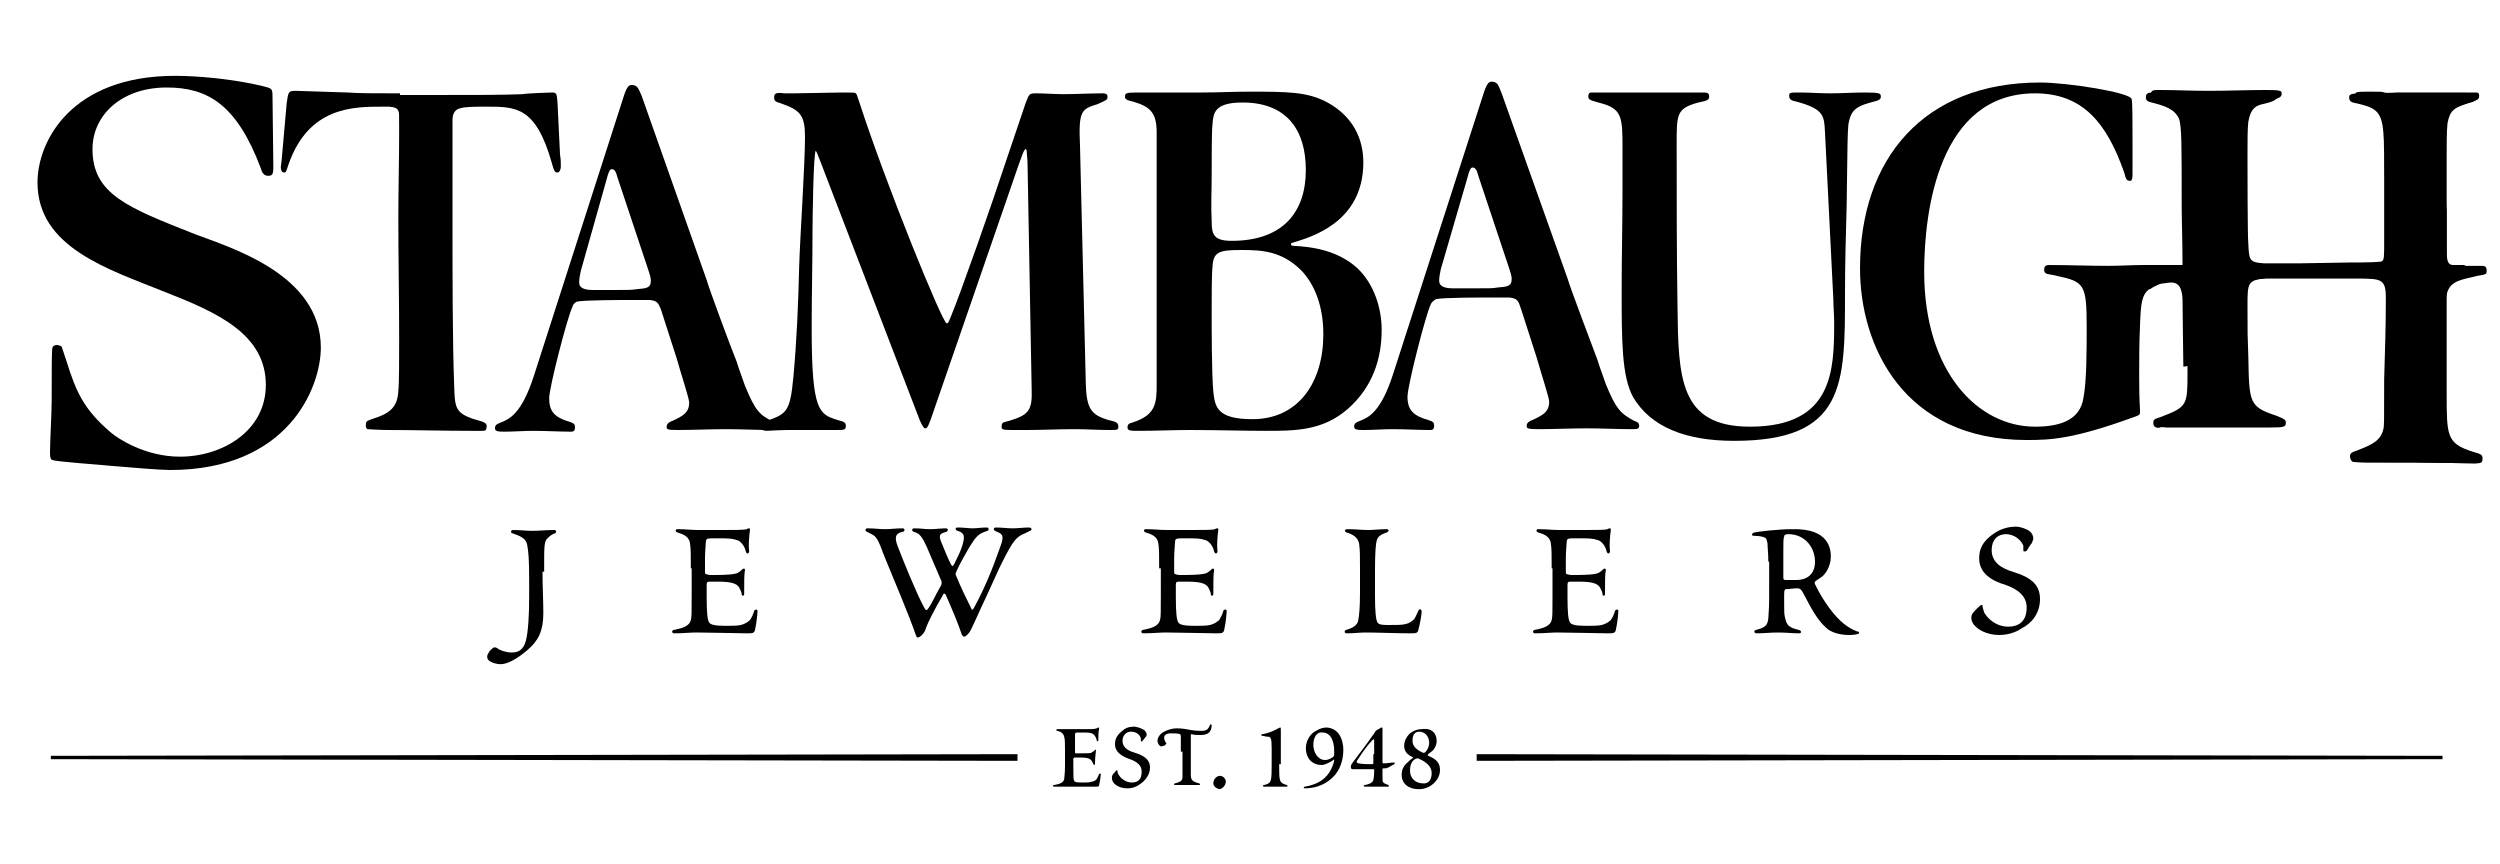 <svg xml:space="preserve" style="enable-background:new 0 0 300 103.7;" viewBox="0 0 300 103.7" y="0px" x="0px" xmlns:xlink="http://www.w3.org/1999/xlink" xmlns="http://www.w3.org/2000/svg" id="Layer_1" version="1.1">
<style type="text/css">
	.st0{fill:#010101;}
</style>
<g>
	<g>
		<path d="M138.8,15.9c0-2.4-0.8-3.1-2.8-3.7c-1-0.2-1-0.4-1-0.6c0-0.4,0.1-0.5,1.4-0.5h7.9c1.8,0,3.7-0.1,5.5-0.1
			c4.7,0,7.1,0,9.5,1.3c3.1,1.7,4.3,4.4,4.3,7.2c0,7.3-6.5,9-8.4,9.6c-0.1,0-0.3,0.1-0.3,0.2c0,0.1,0.1,0.2,0.3,0.2
			c1.9,0.1,5.2,0.4,7.7,2.7c2,1.9,2.9,4.8,2.9,7.4c0,3.3-1,6.8-4.1,9.5c-3,2.6-6.3,2.6-9.8,2.6c-2.5,0-6-0.1-9.1-0.1
			c-2,0-4.1,0.1-6.1,0.1c-1,0-1.4,0-1.4-0.4c0-0.4,0.2-0.5,0.6-0.6c2.8-0.9,2.9-2.3,2.9-4.6L138.8,15.9z M149.1,12.3
			c-3.4,0-3.5,1.3-3.6,2.6c-0.1,0.7-0.1,4.2-0.1,6.3c0,1.8-0.1,3.5,0,5.3c0,1.6,0.2,2.4,2.4,2.4c6.1,0,8.9-3.4,8.9-8.5
			C156.7,15.7,154.5,12.3,149.1,12.3z M156.3,32.6c-2.4-2.5-4.9-2.6-7.3-2.6c-2.7,0-3.4,0.2-3.5,2c-0.1,0.9-0.1,3.8-0.1,5.7
			c0,1.4,0,7.4,0.2,9.3c0.2,1.8,0.4,3.3,4.7,3.3c5.5,0,8.5-4.4,8.5-10.2C158.8,35.9,157.2,33.6,156.3,32.6z"></path>
		<path d="M188.1,33.4c0.2,0.8,3,8.2,3.6,9.8c0.2,0.7,0.8,2.3,1,2.9c1.2,2.9,1.7,3.5,3.4,4.4c0.3,0.1,0.6,0.2,0.6,0.6
			c0,0.4-0.3,0.4-0.9,0.4c-1.7,0-3.6-0.1-5.4-0.1c-1.9,0-3.9,0.1-5.8,0.1c-1.3,0-1.4-0.1-1.4-0.4c0-0.4,0.4-0.6,0.7-0.7
			c1.3-0.6,2-1,2-2.2c0-0.5-1-3.5-1.5-5.3l-1.9-5.9c-0.3-0.9-0.4-1.2-1.4-1.3h-2.3c-1.1,0-5.7,0-6.5,0.2c-0.1,0.1-0.4,0.2-0.6,0.6
			c-0.6,1.2-2.8,9.8-2.8,11.1c0,1.6,0.7,2.3,2.5,2.8c0.6,0.2,0.7,0.3,0.7,0.7c0,0.5-0.3,0.5-0.5,0.5c-1.4,0-3-0.1-4.5-0.1
			c-1.1,0-2.4,0.1-3.4,0.1c-0.7,0-1.2,0-1.2-0.4c0-0.4,0.2-0.5,0.7-0.7c1-0.4,2.5-1,4-5.7L178.1,11c0.4-1.2,0.7-1.2,0.9-1.2
			c0.7,0,0.8,0.4,1.2,1.4L188.1,33.4z M172.9,32.3c-0.1,0.4-0.2,1-0.2,1.4c0,0.7,0.7,0.9,1.7,0.9h2.5c2,0,2.2,0,2.8-0.1
			c1.1-0.1,1.7-0.1,1.7-1c0-0.2,0-0.4-0.3-1.3l-3.7-11.1c-0.2-0.8-0.4-1-0.7-1c-0.1,0-0.3,0-0.6,1.2L172.9,32.3z"></path>
		<path d="M219,15.9c-0.1-2-0.1-2.8-3.4-3.7c-0.5-0.1-0.9-0.2-0.9-0.7c0-0.4,0.1-0.4,1.3-0.4c1.1,0,2.4,0.1,3.6,0.1
			c1.4,0,2.8-0.1,4.2-0.1c1.8,0,1.9,0.1,1.9,0.5c0,0.3-0.2,0.4-0.5,0.5c-2.3,0.6-3.1,0.9-3.4,2.9c-0.1,1.1-0.1,2.2-0.2,9.6
			c-0.1,3.6-0.2,7.1-0.2,10.7c0,10.9,0,17.6-13.3,17.6c-5.9,0-10-1.7-12.1-5.2c-1.4-2.5-1.4-6.8-1.4-13c0-3.9,0.1-7.9,0.1-11.8v-5
			c0-3.9,0-4.9-2.9-5.6c-1.1-0.3-1.2-0.4-1.2-0.7c0-0.5,0.2-0.5,0.5-0.5h13.4c0.6,0,0.6,0.3,0.6,0.5c0,0.4-0.3,0.5-1.3,0.7
			c-2.6,0.7-2.6,1.4-2.6,4.9c0,6.5,0,13,0.1,19.5c0.1,8.6,0.2,14.5,8.7,14.5c10,0,10.1-6.8,10.1-12.5c0-0.9-0.1-2-0.1-2.8L219,15.9z"></path>
		<path d="M269.6,42.9c-0.1-3.4-0.1-2-0.1-6.1c0-3,0-3.2,2.3-3.4h6h5.6c2.3,0.1,2.9,0.1,2.9,2.3c0,4-0.1,5.9-0.2,9.8
			c0,5.4,0,5.6-0.1,6c-0.3,1.3-1.2,1.8-3,2.5c-0.9,0.3-1,0.4-1,0.8c0,0.1,0.1,0.5,0.3,0.6c0.2,0.1,1.4,0.1,7.6,0.1l7,0.1
			c0.7,0,0.8-0.1,0.8-0.6c0-0.3-0.1-0.4-1.2-0.8c-3.1-1-3.1-1.9-3.1-7v-10c0.1-3.1,0.7-3.4,3.5-4c0.2-0.1,1.2-0.2,1.3-0.3
			c0.1,0,0.2-0.1,0.2-0.4c0-0.4-0.1-0.6-0.6-0.6c-0.1,0-0.2,0-0.4,0v0h-4.1v-13c0-1.7,0-2.9,0.1-4c0.3-1.6,0.8-1.9,2.7-2.5
			c0.8-0.2,1.1-0.3,1.1-0.8c0-0.4-0.2-0.4-0.5-0.4h-1l-8.8,0.1c-0.1,0-1.2,0.1-1.5,0c-0.2-0.1-0.3-0.1-1.6-0.1
			c-1.8,0-1.9,0.1-1.9,0.5c0,0.5,0.3,0.6,0.9,0.7c2.1,0.5,3,0.8,3.2,3.5c0.1,0.9,0.1,3.6,0.1,5.9v7c0,2.2,0,2.3-0.3,2.6
			c-0.3,0.3-2.9,0.3-4.6,0.3c-1.3,0-4.6,0.1-5.9,0.1h-1.9c0,0-1.1,0-2.6,0c-1.4-0.1-1.4-0.4-1.6-2.2c-0.1-1.1-0.1-9.2-0.1-10.7
			c0-1.7,0-3.1,0.1-4c0.3-1.6,0.8-2.1,2.7-2.5c1.2-0.3,1.3-0.5,1.3-0.9c0-0.3-0.1-0.4-1.9-0.4c-2.3,0-4.7,0.1-6.9,0.1
			c-1.9,0-4-0.1-5.9-0.1c-0.6,0-1,0-1,0.6c0,0.4,0.3,0.5,0.7,0.6c1.6,0.4,2.8,0.8,3.3,2c0.3,1,0.3,3.1,0.3,10.3
			c0,1.6,0.1,4.4,0.1,7.2c-0.5,0-0.9,0-1.3,0c-0.1,0-0.1,0-0.2,0c-0.3,0-0.7,0-1,0c-1,0-1.7,0-2.1,0c-1.4,0-2.9,0.1-4.3,0.1
			c-2.4,0-4.8-0.1-7.1-0.1c-0.5,0-0.6,0.2-0.6,0.6c0,0.3,0.2,0.4,0.2,0.4c0.1,0.1,1,0.2,1.3,0.3c3.3,0.7,3.6,1,3.6,6.1
			c0,2.9,0,6.6-0.4,8.6c-0.4,2.5-2.6,3.4-5.8,3.4c-6.8,0-13.3-6.5-13.3-18.6c0-7.4,1.8-21.4,13.3-21.4c5.7,0,8.6,3.5,10.7,9.5
			c0.2,0.8,0.3,1,0.7,1c0.3,0,0.3-0.4,0.3-1v-4.1c0-1.6,0-4.4-0.1-4.7c-0.1-0.8-7.7-2-11-2c-13.9,0-21.6,9.1-21.6,22.3
			c0,9.4,5.3,20.6,20,20.6c2.9,0,5.6-0.1,13-2.8c0.6-0.2,0.6-0.3,0.6-0.6c0-0.9-0.1-0.8-0.1-4.2c0-2.2,0-4,0.1-6.2
			c0.1-2.6,0.2-3.6,1.1-4.3c0,0,0,0,0.1,0c0.2-0.1,0.4-0.3,0.7-0.4c0.1,0,0.1-0.1,0.2-0.1c0,0,0,0,0,0c0.2-0.1,0.5-0.2,0.8-0.2
			c1.1-0.2,2.1-0.3,2.2,1.9c0,1.4,0.1,7.2,0.1,8.1"></path>
		<path d="M293.6,24.4v4.5c0,0.3,0,0.5,0,0.8c0,1.3,0,2.1,0.8,2.1c0.3,0,1.1,0,1.3,0c0.5,0.2-0.2,0.4-0.2,0.5c0,0.2-0.1,0.3-0.4,0.3
			l-2.1-0.2L293.6,24.4z"></path>
		<path d="M296,11.1h1c0.3,0,0.5,0,0.5,0.4c0,0.5-0.3,0.5-1.1,0.8c-1.9,0.6-2.4,0.9-2.7,2.5c-0.1,1-0.1,2.3-0.1,4v28.4
			c0,5.1,0,6,3.1,7c1.1,0.3,1.2,0.4,1.2,0.8c0,0.5-0.1,0.6-0.8,0.6l-7-0.1c-6.1,0-7.3,0-7.6-0.1c-0.3-0.1-0.3-0.4-0.3-0.6
			c0-0.3,0.1-0.4,1-0.8c1.8-0.7,2.7-1.2,3-2.5c0.1-0.4,0.1-0.6,0.1-6c0.1-4,0.2-5.9,0.2-9.8c0-2.3-0.6-2.3-2.9-2.3H278h-6
			c-2.3,0.2-2.3,0.5-2.3,3.4c0,4.1,0,2.6,0.1,6c0.1,5.6,0.1,6,3.4,7.1c1,0.4,1.1,0.5,1.1,0.8c0,0.5-0.1,0.6-1.8,0.6h-12.5
			c-0.2,0-0.7-0.1-0.8,0c-0.3,0.1-0.8,0-0.8-0.5c0-0.5,0.1-0.5,1-0.8c3.1-1.2,3.1-1.4,3.1-5.4v-5.5c0-3.3-0.1-11.5-0.1-14.8
			c0-7.1,0-9.3-0.3-10.3c-0.5-1.2-1.7-1.6-3.3-2c-0.4-0.1-0.7-0.2-0.7-0.6c0-0.6,0.3-0.6,1-0.6c1.9,0,4,0.1,5.9,0.1
			c2.3,0,4.7-0.1,6.9-0.1c1.8,0,1.9,0.1,1.9,0.4c0,0.4-0.1,0.5-1.3,0.9c-1.9,0.5-2.4,0.9-2.7,2.5c-0.1,0.8-0.1,2.3-0.1,4
			c0,1.5,0,9.6,0.1,10.7c0.1,1.9,0.1,2.2,1.9,2.3h4.3c1.3,0,4.6-0.1,5.9-0.1c1.6,0,4.3,0,4.6-0.3c0.3-0.3,0.3-0.4,0.3-2.6v-7
			c0-2.3,0-5-0.1-5.9c-0.2-2.7-1.2-3-3.2-3.5c-0.6-0.1-0.9-0.2-0.9-0.7c0-0.5,0.1-0.5,1.9-0.5c1.2,0,1.4,0,1.6,0.1
			c0.3,0.1,1.4,0,1.5,0L296,11.1z"></path>
		<path d="M46.7,11.4c1.4,0,3.1,0,4.9,0c5.7,0,8.6,0,11.1-0.1c0.5-0.1,3.3-0.2,3.5-0.2c0.6,0,0.6,0.1,0.7,1.2l0.3,6.2
			c0.1,0.7,0.1,0.7,0.1,1.5c0,0.2-0.1,0.7-0.4,0.7c-0.3,0-0.4-0.1-0.7-1.2c-1.9-6.7-4.3-6.7-7.8-6.7c-1.3,0-2.6,0-3.2,0.2
			c-0.4,0.1-0.9,0.4-0.9,1.4v2.1v10.4c0,6.5,0,13.9,0.2,19.4c0.1,2.9,0.1,3.4,3.4,4.3c0.2,0.1,0.5,0.2,0.5,0.5
			c0,0.6-0.2,0.6-0.6,0.6h-1.2c-3.4,0-6.8-0.1-10.1-0.1c-0.9,0-2.3-0.1-2.4-0.1c-0.2-0.1-0.2-0.3-0.2-0.5c0-0.5,0.2-0.5,0.7-0.7
			c2.3-0.7,3.1-1.5,3.2-3.4c0.1-0.7,0.1-4.2,0.1-6.2c0-4.8-0.1-9.7-0.1-14.5c0-3.5,0.1-7.1,0.1-10.6c0-2,0-2.1-0.1-2.3
			c-0.1-0.2-0.2-0.4-1-0.5"></path>
		<path d="M84.8,33.6c0.2,0.8,2.9,8.1,3.6,9.8c0.2,0.7,0.8,2.3,1,2.9c1.2,2.9,1.7,3.5,3.4,4.3c0.3,0.1,0.6,0.2,0.6,0.6
			c0,0.4-0.3,0.4-0.9,0.4c-1.7,0-3.6-0.1-5.4-0.1c-1.9,0-3.9,0.1-5.8,0.1c-1.3,0-1.3-0.1-1.3-0.4c0-0.4,0.4-0.6,0.7-0.7
			c1.3-0.6,2-1,2-2.2c0-0.5-1-3.5-1.5-5.3l-1.9-5.9C79,36.4,78.9,36.1,78,36h-2.3c-1.1,0-5.7,0-6.5,0.2c-0.1,0.1-0.4,0.2-0.5,0.6
			c-0.6,1.2-2.8,9.7-2.8,11c0,1.6,0.7,2.3,2.4,2.8c0.6,0.2,0.7,0.3,0.7,0.7c0,0.5-0.3,0.5-0.5,0.5c-1.4,0-3-0.1-4.5-0.1
			c-1.1,0-2.4,0.1-3.4,0.1c-0.7,0-1.2,0-1.2-0.4c0-0.4,0.2-0.5,0.7-0.7c1-0.4,2.5-1,4-5.7l10.8-33.6c0.4-1.2,0.7-1.2,0.9-1.2
			c0.7,0,0.8,0.4,1.2,1.3L84.8,33.6z M69.7,32.5c-0.1,0.4-0.2,1-0.2,1.4c0,0.7,0.7,0.9,1.7,0.9h2.4c2,0,2.1,0,2.8-0.1
			c1.1-0.1,1.7-0.1,1.7-1c0-0.2,0-0.4-0.3-1.3l-3.7-11.1c-0.2-0.8-0.4-1-0.7-1c-0.1,0-0.3,0-0.6,1.2L69.7,32.5z"></path>
		<path d="M111.7,50.3c-0.4,1.1-0.5,1.1-0.7,1.1c-0.2,0-0.5-0.7-0.6-0.9L98.3,19c-0.3-0.8-0.4-0.9-0.4-0.9c-0.3,0-0.4,8.8-0.4,9.7
			c0,3.9-0.1,7.7-0.1,11.6c0,10,0.9,10.3,3.1,11c0.8,0.2,1,0.3,1,0.7c0,0.5-0.2,0.5-1.2,0.5h-5.6c-0.9,0-2.7,0.1-2.8,0.1
			c-0.5-0.1-0.6-0.1-0.6-0.5c0-0.3,0.1-0.4,0.4-0.6c2.7-0.9,3.1-1.1,3.5-5.3c0.4-4.3,0.6-8.9,0.7-13.3c0.1-3.5,0.7-12.2,0.7-15.6
			c0-2.6-0.6-3.2-2.9-4c-0.7-0.2-0.8-0.3-0.8-0.7c0-0.3,0-0.7,1.2-0.5h1.3c0.7,0,4.8-0.1,5.6-0.1c1.5,0,1.6,0,1.7,0.1
			c0.1,0.1,0.1,0.1,0.4,1c3.2,9.9,10,26.6,10.5,26.6c0.2,0,0.2-0.1,0.5-0.8c1.1-2.6,5-13.7,6.7-18.9l2.3-6.8c0.4-1,0.4-1.1,1.2-1.1
			c1,0,2.3,0.1,3.3,0.1c1.6,0,3.2-0.1,4.7-0.1c0.2,0,0.6,0,0.6,0.4c0,0.4-0.1,0.4-1.2,0.9c-1.9,0.6-2.3,0.7-2.1,5l0.7,28.7
			c0.1,2.9,0.7,3.6,2.7,4.2c0.9,0.2,1.2,0.3,1.2,0.8c0,0.4-0.1,0.4-1.1,0.4c-1.3,0-2.8-0.1-4.1-0.1c-2,0-3.8,0.1-5.8,0.1h-1.8
			c-1.2,0-1.2-0.1-1.2-0.4c0-0.5,0.1-0.5,0.9-0.7c2.3-0.7,2.8-1.2,2.7-3.8l-0.5-27.3c-0.1-1.4-0.1-1.5-0.2-1.5
			c-0.2,0-0.3,0.2-1.8,4.6L111.7,50.3z"></path>
		<path d="M38.5,41.7c0,4.8-3.9,14.7-18.1,14.7c-1.2,0-4.7-0.3-7.1-0.5c-0.8-0.1-6.7-0.5-7-0.7c-0.1,0-0.3-0.1-0.3-0.8
			c0-1.4,0.2-4.9,0.2-6.2c0-4.1,0-6.3,0.1-6.5c0-0.1,0.2-0.3,0.5-0.3c0.2,0,0.5,0.1,0.6,0.2l0.6,1.8c1.1,3.5,2,5.7,5.3,8.5
			c0.8,0.7,4.1,2.9,8.3,2.9c5.1,0,10.3-3.1,10.3-8.6c0-6.1-5.8-8.7-12.2-11.2C13,32.3,4.5,29.7,4.5,21.9c0-5,4.1-12.8,16.5-12.8
			c0.5,0,5.2,0,10.4,1.2c1.2,0.3,1.3,0.3,1.3,1.2l0.1,8.4c0,0.8,0,1.2-0.6,1.2c-0.6,0-0.8-0.5-0.9-0.9c-2.9-7.7-6.4-9.7-11.3-9.7
			c-5.4,0-8.9,3.3-8.9,7.4c0,5.4,4.2,7,12.3,10.2C27.6,29.7,38.5,32.9,38.5,41.7z"></path>
		<path d="M48,12.9c-0.2,0-0.4,0-0.7-0.1c-0.4,0-0.8,0-1.4,0c-3.5,0-8.9,0-11.3,7c-0.3,0.9-0.3,0.9-0.5,0.9c-0.3,0-0.4-0.3-0.4-0.6
			v-0.1l0.1-0.8l0.6-6.8c0.2-1.4,0.2-1.5,1.1-1.5c0.2,0,5.9,0.2,6.2,0.2c1.4,0.1,3.2,0.1,5.6,0.1c0.2,0,0.4,0,0.7,0"></path>
	</g>
	<g>
		<path d="M82.9,68.2c0-1.7,0-2.3-0.1-3c-0.1-0.8-0.8-1.1-1.5-1.3c-0.3-0.1-0.3-0.4,0-0.4c1,0,1.6,0.1,2.5,0.1h3
			c1.5,0,2.5,0,2.8-0.1c0.1-0.1,0.3-0.1,0.3-0.1c0.1,0,0.1,0.1,0.1,0.2c-0.1,0.7-0.2,1.8-0.1,2.5c0,0.4-0.3,0.4-0.4,0.1
			c-0.1-0.6-0.6-1.3-1.1-1.4c-0.6-0.2-1.1-0.2-2.2-0.2h-0.8c-0.6,0-0.7,0.1-0.7,0.5c0,0.3-0.1,1-0.1,1.9v1.6c0,0.3,0,0.3,0.6,0.4
			h0.6c1.6,0,2.3-0.1,2.6-0.2c0.3-0.1,0.6-0.4,0.7-0.5c0.1-0.1,0.3-0.1,0.3,0.1c-0.1,0.5-0.1,1.2-0.1,2.9c0,0.2-0.3,0.3-0.3,0
			c0-0.2-0.1-0.4-0.3-0.8c-0.3-0.5-1-0.7-2.5-0.7h-0.9c-0.4,0-0.5,0-0.5,0.4v1.4c0,2,0.1,2.8,0.3,3.1c0.2,0.3,0.8,0.4,2,0.4
			c0.7,0,1.4,0,1.8-0.1c0.4-0.1,0.8-0.3,1.1-0.6c0.2-0.3,0.4-0.7,0.5-1.1c0.1-0.2,0.4-0.2,0.4,0c0,0.3-0.1,1.4-0.3,2.3
			c-0.1,0.4-0.3,0.4-1,0.4c-0.9,0-4.6-0.1-6-0.1c-0.8,0-1.6,0.1-2.7,0.1c-0.3,0-0.3-0.3-0.1-0.4c1-0.2,1.9-0.4,2.1-1.2
			c0.1-0.3,0.1-0.9,0.1-3.1V68.2z" class="st0"></path>
		<path d="M104.6,64.1l-0.6-0.3c-0.2-0.1-0.2-0.4,0.1-0.4c0.9,0,1.4,0.1,2.1,0.1c0.7,0,1.3-0.1,2.1-0.1
			c0.3,0,0.3,0.3,0.1,0.4l-0.4,0.1c-0.7,0.3-0.6,0.9-0.1,2.1c0.3,0.8,2.1,5.3,3,6.9c0.2,0.4,0.3,0.4,0.5,0.1
			c0.5-0.7,0.9-1.7,1.5-2.7c0.1-0.2,0.1-0.3,0.1-0.5c-0.6-1.4-1.2-2.8-1.8-4.2c-0.5-1.1-0.8-1.5-1.3-1.7l-0.3-0.1
			c-0.2-0.1-0.2-0.4,0.1-0.4c0.8,0,1.2,0.1,1.9,0.1c0.7,0,1.3-0.1,1.9-0.1c0.3,0,0.3,0.3,0.1,0.4l-0.3,0.1c-0.6,0.2-0.7,0.4-0.2,1.5
			c0.2,0.5,0.6,1.5,1,2.3c0.2,0.3,0.2,0.3,0.4,0c0.4-0.8,0.8-1.6,1-2.3c0.3-1.1,0.2-1.3-0.3-1.6l-0.3-0.1c-0.3-0.1-0.3-0.4,0-0.4
			c0.8,0,1.3,0.1,1.8,0.1c0.6,0,1-0.1,1.7-0.1c0.3,0,0.3,0.3,0.1,0.4l-0.3,0.1c-0.8,0.3-1.1,0.6-1.9,1.9c-0.5,0.9-1.1,1.9-1.5,2.8
			c-0.1,0.3-0.2,0.4-0.1,0.5c0.6,1.5,1.3,2.9,1.8,3.9c0.1,0.3,0.2,0.4,0.4,0c1.2-2.2,2.2-4.6,3.1-7.2c0.5-1.3,0.4-1.6-0.4-1.9
			l-0.2-0.1c-0.2-0.1-0.2-0.4,0.1-0.4c0.7,0,1.4,0.1,2,0.1c0.7,0,1.3-0.1,2-0.1c0.3,0,0.4,0.3,0.1,0.4l-0.6,0.3
			c-1,0.4-1.4,0.8-2.7,3.4c-0.3,0.5-1.5,3.3-2.6,5.6c-0.5,1.1-1,2.2-1.2,2.6c-0.2,0.4-0.6,0.8-0.8,0.8c-0.1,0-0.2-0.1-0.3-0.3
			c-0.4-1.2-1.1-2.9-1.9-4.7c-0.1-0.2-0.2-0.2-0.3-0.1c-0.3,0.6-0.7,1.2-1,1.8c-0.6,1.1-1.1,2.2-1.2,2.6c-0.2,0.4-0.6,0.8-0.9,0.8
			c-0.1,0-0.1-0.1-0.2-0.3c-0.9-2.6-2.5-6.3-3.8-9.5C105.4,64.8,105.2,64.4,104.6,64.1z" class="st0"></path>
		<path d="M139.1,68.2c0-1.7,0-2.3-0.1-3c-0.1-0.8-0.8-1.1-1.5-1.3c-0.3-0.1-0.3-0.4,0-0.4c1,0,1.6,0.1,2.5,0.1h3
			c1.5,0,2.5,0,2.8-0.1c0.1-0.1,0.3-0.1,0.3-0.1c0.1,0,0.1,0.1,0.1,0.2c-0.1,0.7-0.2,1.8-0.1,2.5c0,0.4-0.3,0.4-0.4,0.1
			c-0.1-0.6-0.6-1.3-1.1-1.4c-0.6-0.2-1.1-0.2-2.1-0.2h-0.8c-0.6,0-0.7,0.1-0.7,0.5c0,0.3-0.1,1-0.1,1.9v1.6c0,0.3,0,0.3,0.6,0.4
			h0.6c1.6,0,2.3-0.1,2.6-0.2c0.3-0.1,0.6-0.4,0.7-0.5c0.1-0.1,0.3-0.1,0.3,0.1c-0.1,0.5-0.1,1.2-0.1,2.9c0,0.2-0.3,0.3-0.3,0
			c0-0.2-0.1-0.4-0.3-0.8c-0.3-0.5-1-0.7-2.5-0.7h-0.9c-0.4,0-0.5,0-0.5,0.4v1.4c0,2,0.1,2.8,0.3,3.1c0.2,0.3,0.8,0.4,2,0.4
			c0.7,0,1.4,0,1.8-0.1c0.4-0.1,0.8-0.3,1.1-0.6c0.2-0.3,0.4-0.7,0.5-1.1c0.1-0.2,0.4-0.2,0.4,0c0,0.3-0.1,1.4-0.3,2.3
			c-0.1,0.4-0.3,0.4-1,0.4c-0.9,0-4.6-0.1-6-0.1c-0.8,0-1.6,0.1-2.7,0.1c-0.3,0-0.3-0.3-0.1-0.4c1-0.2,1.9-0.4,2.1-1.2
			c0.1-0.3,0.1-0.9,0.1-3.1V68.2z" class="st0"></path>
		<path d="M163.2,68.2c0-1.5,0-2.2-0.1-2.9c-0.1-0.8-0.8-1.2-1.5-1.4c-0.3-0.1-0.3-0.4,0.1-0.4c0.9,0,1.7,0.1,2.5,0.1
			c0.7,0,1.4-0.1,2.2-0.1c0.3,0,0.3,0.3,0,0.4c-0.9,0.3-1.1,0.6-1.2,1c-0.1,0.3-0.2,1.4-0.2,3.5v3.1c0,1.8,0.1,2.9,0.3,3.2
			c0.2,0.3,0.7,0.3,1.4,0.3c1,0,1.5,0,1.9-0.1c0.5-0.1,0.8-0.3,1.1-0.6c0.2-0.3,0.4-0.8,0.5-1c0.1-0.3,0.4-0.2,0.4,0.1
			c0,0.3-0.2,1.5-0.4,2.2c-0.1,0.4-0.3,0.4-1,0.4c-1.5,0-4-0.1-5.4-0.1c-0.6,0-1.3,0.1-2.2,0.1c-0.3,0-0.3-0.3-0.1-0.4
			c0.7-0.2,1.4-0.5,1.5-1.2c0.1-0.6,0.2-1.5,0.2-3.3V68.2z" class="st0"></path>
		<path d="M186.2,68.2c0-1.7,0-2.3-0.1-3c-0.1-0.8-0.8-1.1-1.5-1.3c-0.3-0.1-0.3-0.4,0-0.4c1,0,1.6,0.1,2.5,0.1h3
			c1.5,0,2.5,0,2.8-0.1c0.1-0.1,0.3-0.1,0.3-0.1c0.1,0,0.1,0.1,0.1,0.2c-0.1,0.7-0.2,1.8-0.1,2.5c0,0.4-0.3,0.4-0.4,0.1
			c-0.1-0.6-0.6-1.3-1.1-1.4c-0.6-0.2-1.1-0.2-2.2-0.2h-0.8c-0.6,0-0.7,0.1-0.7,0.5c0,0.3-0.1,1-0.1,1.9v1.6c0,0.3,0,0.3,0.6,0.4
			h0.6c1.6,0,2.3-0.1,2.6-0.2c0.3-0.1,0.6-0.4,0.7-0.5c0.1-0.1,0.3-0.1,0.3,0.1c-0.1,0.5-0.1,1.2-0.1,2.9c0,0.2-0.3,0.3-0.3,0
			c0-0.2-0.1-0.4-0.3-0.8c-0.3-0.5-1-0.7-2.5-0.7h-0.9c-0.4,0-0.5,0-0.5,0.4v1.4c0,2,0.1,2.8,0.3,3.1c0.2,0.3,0.8,0.4,2,0.4
			c0.7,0,1.4,0,1.8-0.1c0.4-0.1,0.8-0.3,1.1-0.6c0.2-0.3,0.4-0.7,0.5-1.1c0.1-0.2,0.4-0.2,0.4,0c0,0.3-0.1,1.4-0.3,2.3
			c-0.1,0.4-0.3,0.4-1,0.4c-0.9,0-4.6-0.1-6-0.1c-0.8,0-1.6,0.1-2.7,0.1c-0.3,0-0.3-0.3-0.1-0.4c1-0.2,1.9-0.4,2.1-1.2
			c0.1-0.3,0.1-0.9,0.1-3.1V68.2z" class="st0"></path>
		<path d="M243.5,63.7c0.4,0.3,0.5,0.7,0.5,0.9c0,0.2-0.1,0.3-0.2,0.6c-0.2,0.2-0.4,0.6-0.6,0.9c-0.1,0.1-0.4,0.1-0.4,0
			c0-0.2,0-0.4,0-0.6c-0.2-0.6-1-1.4-2.1-1.4c-1,0-1.7,0.7-1.7,1.9c0,1.5,1.2,2.2,2.5,2.6c2.3,0.7,3.3,1.6,3.3,3.3
			c0,1.7-1,2.9-2.2,3.5c-0.7,0.5-1.7,0.8-2.7,0.8c-1.5,0-2.8-0.7-3.2-1.5c-0.2-0.4-0.2-0.9,0.1-1.2c0.3-0.4,0.6-0.6,0.8-0.8
			c0.2-0.2,0.3-0.1,0.3,0c0,0.2,0.1,0.4,0.2,0.8c0.4,0.7,1.4,1.7,2.9,1.7c1.2,0,2.2-0.6,2.2-2.3c0-1.4-1.1-2.2-2.5-2.7
			c-1.7-0.5-3.2-1.4-3.2-3.2c0-1,0.3-2,1.8-3c0.9-0.6,1.8-0.8,2.6-0.8C242.5,63.2,243.2,63.5,243.5,63.7z" class="st0"></path>
		<path d="M65.1,68.6c0,1.7,0.1,3.5,0.1,5c0,2.1-0.6,3.3-1.9,4.4c-1.5,1.3-2.6,1.7-3.2,1.7c-0.6,0-1.1-0.2-1.4-0.4
			c-0.3-0.3-0.3-0.6-0.1-0.9c0.1-0.3,0.4-0.5,0.5-0.6c0.1-0.1,0.3-0.2,0.6,0c0.2,0.2,1,0.5,1.7,0.5c0.8,0,1.4-0.3,1.7-1.4
			c0.3-1.1,0.4-3.3,0.4-5.3v-2.1c0-2.4-0.1-3.3-0.2-3.9c-0.1-0.9-0.6-1.2-1.8-1.6c-0.3-0.1-0.2-0.4,0.1-0.4c0.9,0,1.5,0.1,2.3,0.1
			c0.9,0,1.6-0.1,2.6-0.1c0.3,0,0.3,0.3,0.1,0.4c-0.3,0.1-0.5,0.2-0.9,0.6c-0.4,0.3-0.4,1.1-0.4,3V68.6z"></path>
		<path d="M212.2,67.4c0-1-0.1-1.7-0.1-2.2c-0.1-0.4-0.1-0.5-0.2-0.6c-0.2-0.2-0.8-0.3-1.4-0.3c-0.4,0-0.3-0.3,0-0.4
			c0.4-0.1,2.8-0.4,4.6-0.4c4.4-0.1,4.6,2.4,4.6,3.3c0,1.2-0.7,2.2-1.2,2.5l-0.6,0.4c-0.1,0.1-0.2,0.2-0.1,0.4
			c1,2.1,2.4,3.9,3.4,4.7c1,0.8,1.7,1,1.8,1c0.1,0,0.1,0.2,0.1,0.2c-0.1,0.1-0.6,0.2-1.2,0.2c-1.1,0-2.2-0.3-2.8-0.9
			c-1.1-1-1.8-2.4-2.7-4.1c-0.3-0.6-0.5-0.6-0.8-0.6c-0.4,0-0.9,0.1-1.3,0.1c-0.1,0-0.2,0.1-0.2,0.6v1.2c0,0.9,0,1.2,0.1,1.6
			c0.2,0.9,0.4,1.2,1.7,1.5c0.3,0.1,0.3,0.4,0,0.4c-0.8,0-1.6-0.1-2.5-0.1c-0.9,0-1.8,0.1-2.6,0.1c-0.3,0-0.4-0.3-0.1-0.4
			c1.1-0.3,1.4-0.5,1.5-1.4c0-0.4,0.1-1.1,0.1-2.3V67.4z M214,69.2c0,0.3,0,0.4,0.3,0.4c0.4,0,0.7,0,1.3,0c1,0,2.2-0.5,2.2-2.2
			c0-1.7-1.2-3.3-3.2-3.3c-0.4,0-0.5,0.1-0.5,0.3c-0.1,0.2-0.1,0.6-0.1,1.9V69.2z"></path>
	</g>
	<g>
		<g>
			<path d="M127.8,90.1c0-1,0-1.3-0.1-1.7c-0.1-0.4-0.4-0.6-0.8-0.7c-0.2,0-0.2-0.2,0-0.2c0.5,0,0.9,0,1.4,0h1.7
				c0.9,0,1.4,0,1.6-0.1c0.1,0,0.1-0.1,0.2-0.1c0,0,0.1,0,0.1,0.1c-0.1,0.4-0.1,1-0.1,1.4c0,0.2-0.2,0.2-0.2,0
				c-0.1-0.4-0.3-0.7-0.6-0.8c-0.3-0.1-0.6-0.1-1.2-0.1h-0.4c-0.3,0-0.4,0-0.4,0.3c0,0.1,0,0.6,0,1.1v0.9c0,0.2,0,0.2,0.3,0.2h0.3
				c0.9,0,1.3,0,1.4-0.1c0.2-0.1,0.3-0.2,0.4-0.3c0-0.1,0.2,0,0.1,0.1c0,0.3-0.1,0.7-0.1,1.6c0,0.1-0.2,0.1-0.2,0
				c0-0.1-0.1-0.2-0.2-0.4c-0.2-0.3-0.6-0.4-1.4-0.4h-0.5c-0.2,0-0.3,0-0.3,0.2V92c0,1.1,0,1.5,0.1,1.7c0.1,0.2,0.5,0.2,1.1,0.2
				c0.4,0,0.8,0,1-0.1c0.2,0,0.4-0.1,0.6-0.3c0.1-0.2,0.2-0.4,0.3-0.6c0-0.1,0.2-0.1,0.2,0c0,0.2-0.1,0.8-0.2,1.3
				c0,0.2-0.1,0.2-0.6,0.2c-0.5,0-2.6,0-3.3,0c-0.5,0-0.9,0-1.5,0c-0.2,0-0.2-0.2,0-0.2c0.5-0.1,1.1-0.2,1.2-0.7
				c0-0.2,0.1-0.5,0.1-1.7V90.1z"></path>
			<path d="M137.3,87.6c0.2,0.2,0.3,0.4,0.3,0.5c0,0.1,0,0.2-0.1,0.3c-0.1,0.1-0.2,0.3-0.4,0.5c0,0.1-0.2,0.1-0.2,0
				c0-0.1,0-0.2,0-0.3c-0.1-0.4-0.5-0.8-1.2-0.8c-0.5,0-1,0.4-1,1.1c0,0.8,0.7,1.2,1.4,1.4c1.3,0.4,1.9,0.9,1.9,1.8
				c0,0.9-0.6,1.6-1.2,2c-0.4,0.3-0.9,0.5-1.5,0.5c-0.9,0-1.6-0.4-1.8-0.9c-0.1-0.2-0.1-0.5,0-0.7c0.1-0.2,0.3-0.3,0.4-0.5
				c0.1-0.1,0.2-0.1,0.2,0c0,0.1,0,0.2,0.1,0.4c0.2,0.4,0.8,1,1.6,1c0.7,0,1.2-0.3,1.2-1.3c0-0.8-0.6-1.2-1.4-1.5
				c-0.9-0.3-1.8-0.8-1.8-1.8c0-0.6,0.2-1.1,1-1.7c0.5-0.4,1-0.4,1.4-0.4C136.8,87.3,137.1,87.5,137.3,87.6z"></path>
			<path d="M141.7,90.2c0-1.2,0-1.6,0-1.8c0-0.1,0-0.2-0.1-0.3c-0.2-0.1-0.7-0.1-1.1-0.1c-0.5,0-0.8,0.2-0.8,0.5
				c0,0.2,0.1,0.5,0.2,0.6c0.1,0.1,0.1,0.1,0,0.2c-0.1,0.1-0.1,0.2-0.3,0.2c-0.2,0.1-0.4,0.1-0.5-0.1c-0.1-0.1-0.2-0.3-0.2-0.5
				c0-0.3,0.2-0.8,0.8-1.1c0.4-0.2,0.9-0.4,1.5-0.4c0.7,0,1.2,0.1,1.7,0.2c0.6,0.1,1,0.1,1.3,0.1c0.6,0,0.8-0.2,1-0.7
				c0-0.1,0.2-0.1,0.2,0c0,0.8-0.4,1.2-1.3,1.2c-0.4,0-0.8,0-1.1-0.1c-0.1,0-0.1,0-0.1,0.2c0,0.1,0,0.7,0,1.4v2c0,0.5,0,0.7,0,1.3
				c0,0.6,0.2,0.8,1,1c0.2,0.1,0.1,0.2,0,0.2c-0.7,0-1,0-1.5,0c-0.5,0-0.9,0-1.4,0c-0.2,0-0.1-0.2,0-0.2c0.8-0.2,0.9-0.4,0.9-0.8
				c0-0.2,0-0.8,0-1.4V90.2z"></path>
			<path d="M145.6,94c0-0.5,0.4-0.9,0.8-0.9c0.4,0,0.7,0.4,0.7,0.7c0,0.4-0.4,0.9-0.8,0.9C146,94.6,145.6,94.4,145.6,94z"></path>
			<path d="M153.5,91.7c0,1,0,1.6,0.1,1.9c0.1,0.4,0.5,0.5,0.8,0.6c0.2,0.1,0.1,0.2,0,0.2c-0.6,0-1,0-1.4,0c-0.5,0-0.9,0-1.3,0
				c-0.2,0-0.2-0.2,0-0.2c0.4-0.1,0.7-0.2,0.8-0.6c0.1-0.4,0.1-1,0.1-1.9v-1.9c0-1.2-0.1-1.4-0.5-1.4c-0.3,0-0.4-0.1-0.6-0.1
				c-0.2,0-0.2-0.2,0-0.2c1.2-0.2,2-0.8,2.1-0.8c0.1,0,0.1,0,0.1,0.3c0,0.3,0,0.8,0,1.8V91.7z"></path>
			<path d="M161.2,90c0,1-0.3,2.4-1.3,3.3c-1.1,1.1-2.5,1.3-3.3,1.3c-0.2,0-0.2-0.2,0-0.2c1.7-0.3,3-1.1,3.5-3.1
				c0-0.2,0-0.2-0.1-0.1c-0.1,0.1-0.5,0.3-0.7,0.4c-0.2,0.1-0.5,0.2-0.7,0.2c-1.3,0-1.9-1-1.9-2c0-0.8,0.4-1.5,0.9-1.9
				c0.3-0.2,0.9-0.6,1.6-0.6C160.7,87.4,161.2,88.8,161.2,90z M157.6,89.4c0,0.8,0.5,1.8,1.4,1.8c0.5,0,0.9-0.3,1-0.4
				c0.1-0.1,0.1-0.2,0.1-0.3c0-0.2,0-0.3,0-0.5c0-0.6-0.2-2.1-1.4-2.1C158,87.8,157.6,88.5,157.6,89.4z"></path>
			<path d="M165.9,93.1c0,0.5,0,0.7,0.1,0.8c0.1,0.1,0.3,0.2,0.6,0.3c0.1,0.1,0.1,0.2,0,0.2c-0.5,0-1,0-1.5,0c-0.4,0-0.8,0-1.3,0
				c-0.2,0-0.2-0.2,0-0.2c0.5-0.1,0.7-0.2,0.9-0.4c0.1-0.1,0.2-0.5,0.2-1.3c0-0.2,0-0.2-0.1-0.2c-0.8,0-2.1,0-2.5,0
				c-0.2,0-0.2-0.2-0.2-0.3c0-0.2,0.1-0.3,0.3-0.6c0.6-0.8,1.6-2.1,2.5-3.4c0.1-0.1,0.1-0.2,0.2-0.3c0.1-0.1,0.5-0.3,0.5-0.3
				c0.1-0.1,0.1-0.1,0.2-0.1c0,0,0.1,0,0.1,0.1c0,0.1,0,1,0,2.1v1.9c0,0.2,0,0.2,0.2,0.2c0.4,0,0.8-0.1,1.2-0.1c0.1,0,0.1,0.1,0,0.2
				c-0.2,0.1-0.5,0.3-0.7,0.4c-0.1,0-0.2,0.1-0.3,0.1c-0.1,0-0.3,0-0.3,0c-0.1,0-0.1,0.1-0.1,0.1V93.1z M164.9,90.5
				c0-0.7,0-1.6,0-1.7c0-0.1-0.1-0.1-0.2,0c-0.5,0.5-1.3,1.6-1.6,2.1c-0.2,0.3-0.3,0.4-0.3,0.5c0,0.1,0,0.1,0.2,0.2
				c0.5,0.1,1.1,0.1,1.6,0.1c0.2,0,0.2,0,0.2-0.2V90.5z"></path>
			<path d="M172.4,88.9c0,0.5-0.2,0.8-0.4,1.1c-0.2,0.2-0.4,0.3-0.6,0.5c-0.1,0.1-0.1,0.1,0,0.2c1,0.4,1.4,0.9,1.4,1.7
				c0,0.9-0.6,1.6-1.3,2c-0.6,0.3-1,0.3-1.3,0.3c-1.2,0-2-0.7-2-1.7c0-0.6,0.2-1.1,0.7-1.5c0.2-0.2,0.4-0.4,0.6-0.5
				c0.1-0.1,0.1-0.1-0.1-0.2c-0.6-0.3-0.9-0.7-0.9-1.3c0-0.6,0.3-1.1,0.6-1.4c0.4-0.4,1-0.6,1.5-0.6
				C171.9,87.3,172.4,88.1,172.4,88.9z M171.8,92.8c0-0.6-0.3-1.1-1.2-1.6c-0.2-0.1-0.3-0.1-0.4-0.2c-0.1,0-0.2,0-0.4,0.1
				c-0.5,0.3-0.6,0.9-0.6,1.4c0,0.9,0.7,1.5,1.5,1.5C171.4,94.1,171.8,93.6,171.8,92.8z M169.5,88.9c0,0.5,0.3,1,1.2,1.4
				c0.1,0.1,0.2,0,0.3,0c0.2-0.2,0.5-0.6,0.5-1.2c0-0.6-0.4-1.3-1.2-1.3C169.7,87.8,169.5,88.3,169.5,88.9z"></path>
		</g>
		<g>
			<g>
				<polygon points="121.8,91.3 122.1,91.3 122.1,90.5 6.1,90.7 6.1,91.1"></polygon>
			</g>
			<g>
				<polygon points="177.4,90.5 177.2,90.5 177.2,91.3 293.1,91.1 293.1,90.7"></polygon>
			</g>
		</g>
	</g>
</g>
</svg>
